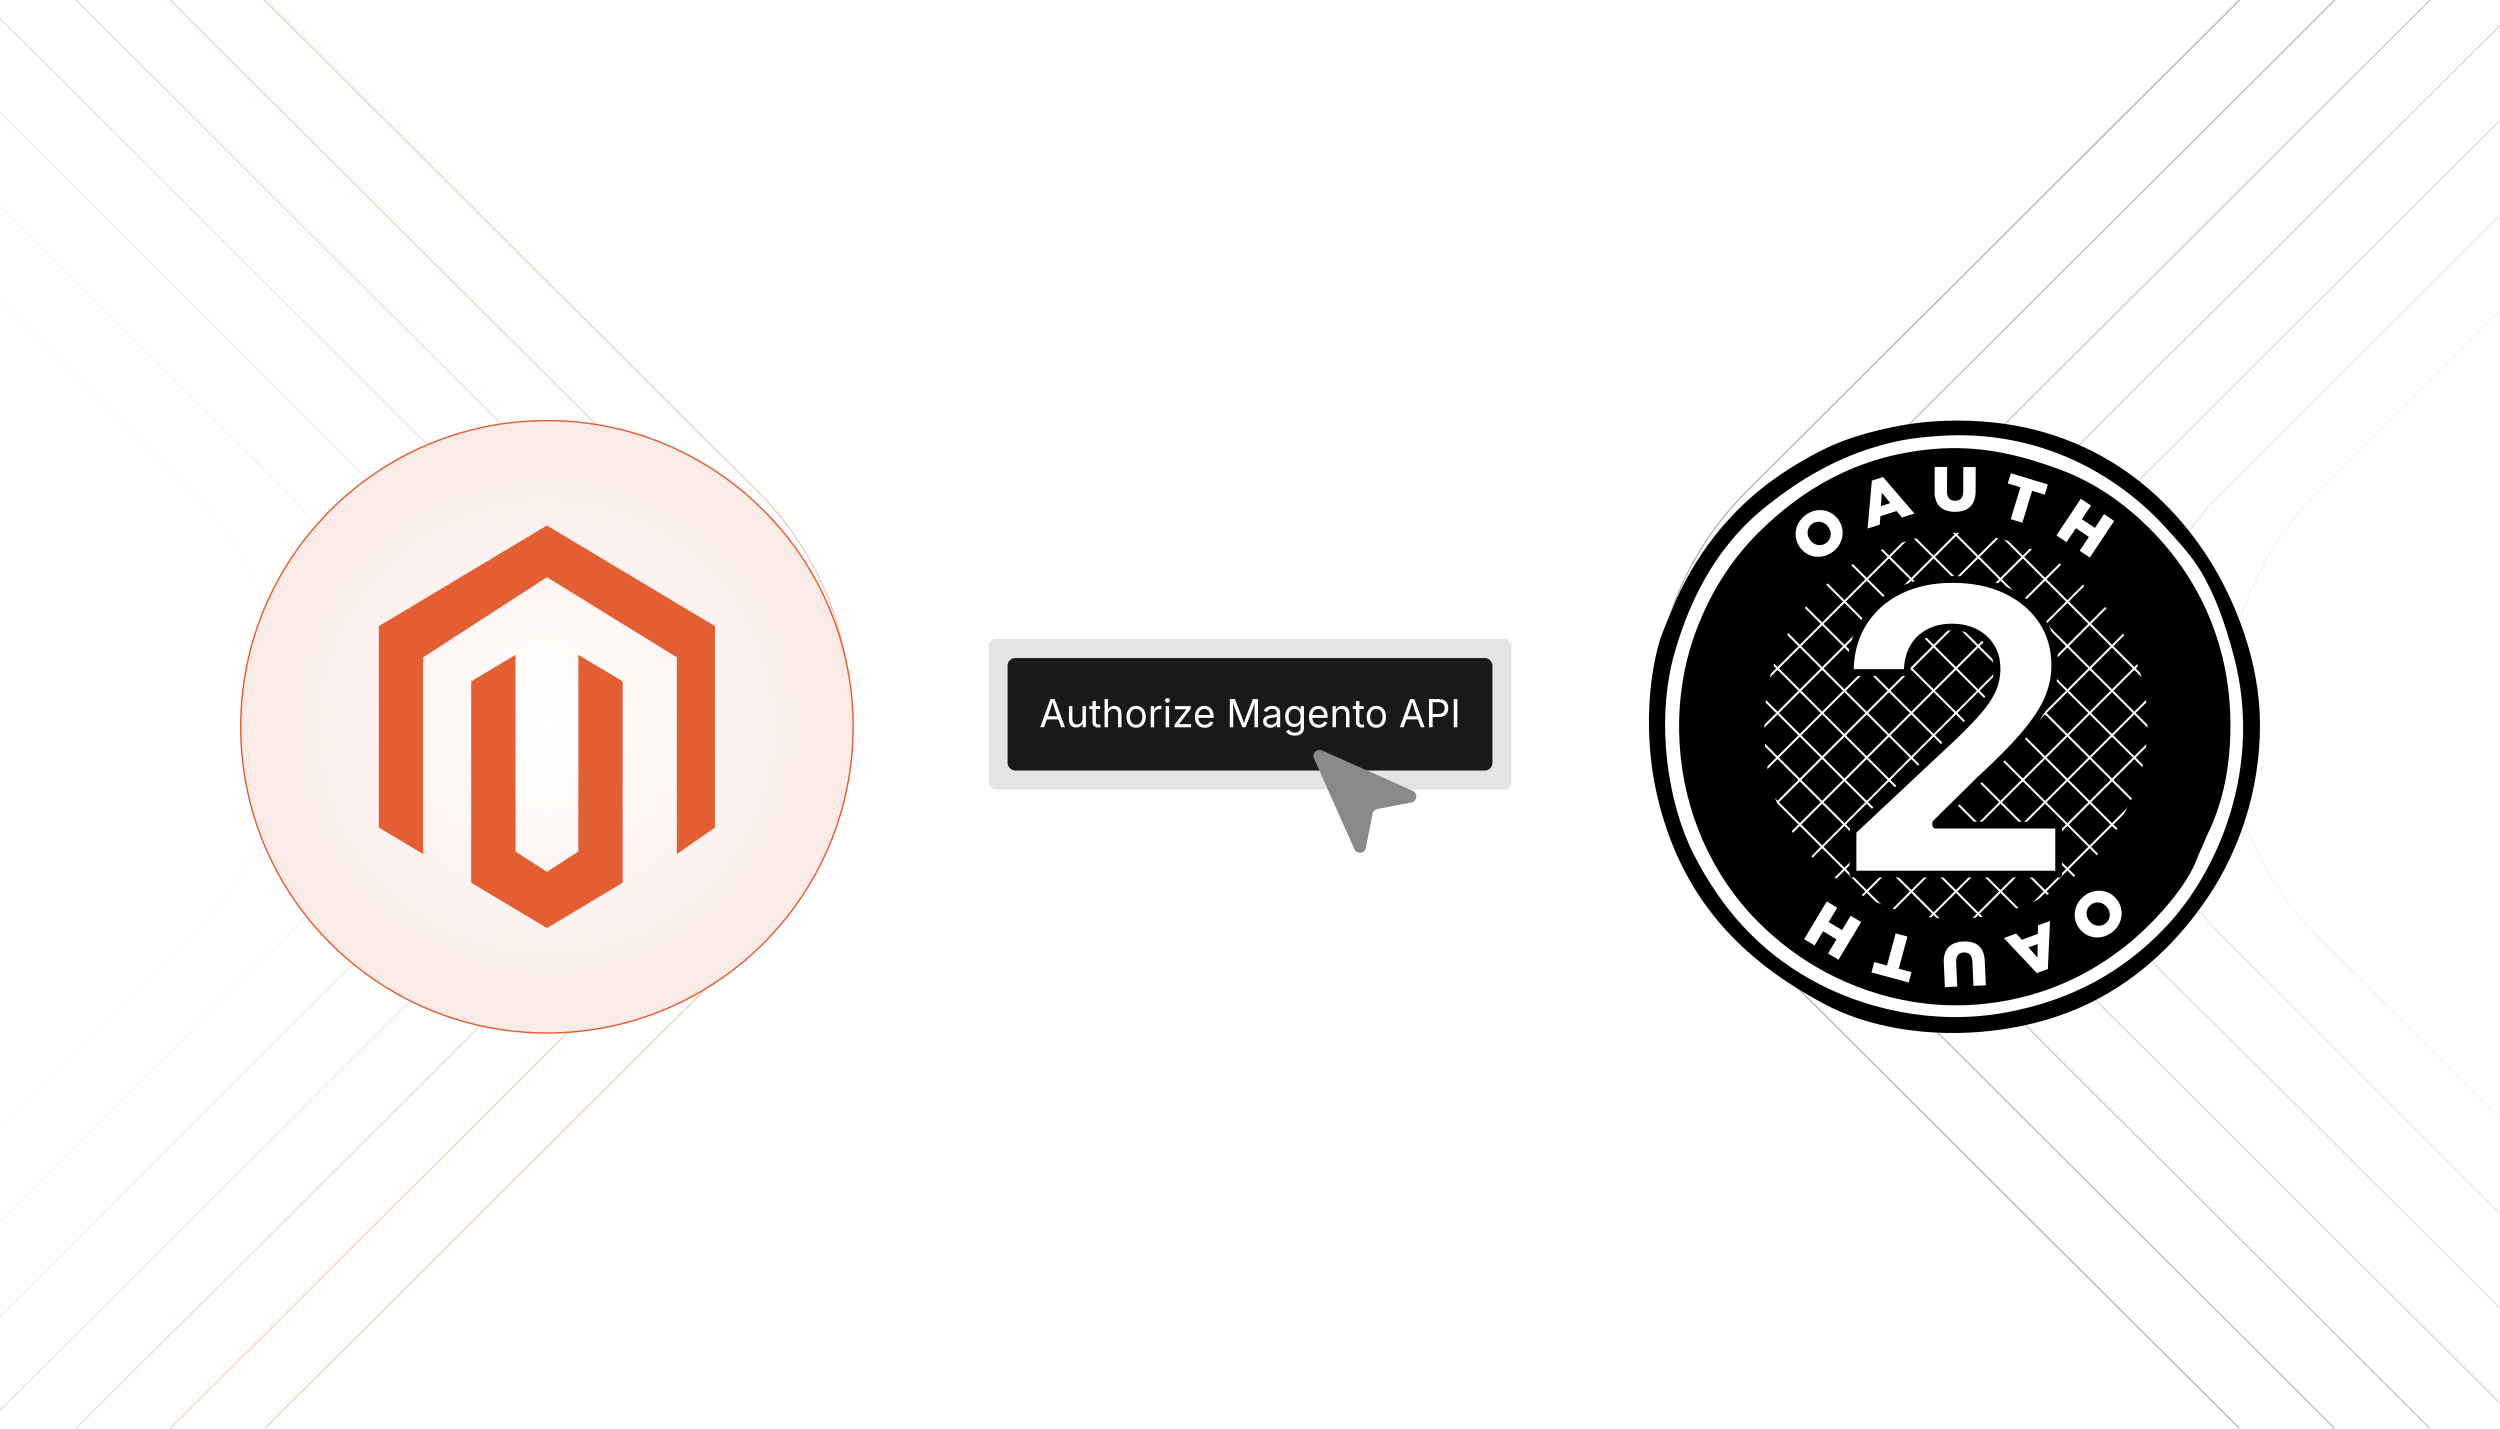 <?xml version="1.0" encoding="UTF-8"?><svg id="Layer_1" xmlns="http://www.w3.org/2000/svg" xmlns:xlink="http://www.w3.org/1999/xlink" viewBox="0 0 350 200"><defs><clipPath id="clippath"><rect x="-325" y="297.055" width="1000" height="400" fill="none" stroke-width="0"/></clipPath><clipPath id="clippath-1"><rect width="350" height="200" fill="none" stroke-width="0"/></clipPath><filter id="drop-shadow-3" filterUnits="userSpaceOnUse"><feOffset dx="0" dy="1.75"/><feGaussianBlur result="blur" stdDeviation="1.4"/><feFlood flood-color="#333" flood-opacity=".09"/><feComposite in2="blur" operator="in"/><feComposite in="SourceGraphic"/></filter><filter id="drop-shadow-4" filterUnits="userSpaceOnUse"><feOffset dx="0" dy="1.75"/><feGaussianBlur result="blur-2" stdDeviation="1.4"/><feFlood flood-color="#333" flood-opacity=".09"/><feComposite in2="blur-2" operator="in"/><feComposite in="SourceGraphic"/></filter><radialGradient id="radial-gradient" cx="76.57" cy="100" fx="76.57" fy="100" r="42.87" gradientUnits="userSpaceOnUse"><stop offset="0" stop-color="#fff"/><stop offset=".827" stop-color="#fbeeea"/><stop offset="1" stop-color="#fbebe6"/></radialGradient></defs><g opacity=".35"><g clip-path="url(#clippath)"><path d="M-398.053,33.008L-21.814,408.084c49.29,49.137,49.29,128.805,0,177.942l-376.24,375.076" fill="none" stroke="#e45e34" stroke-miterlimit="10" stroke-width=".5"/><path d="M750.851,962.244l-377.166-375.999c-49.411-49.258-49.411-129.122,0-178.38L750.851,31.866" fill="none" stroke="#191919" stroke-miterlimit="10" stroke-width=".501"/></g></g><g opacity=".35"><g clip-path="url(#clippath-1)"><path d="M-25.569-62.416L106.115,68.86c17.251,17.198,17.251,45.082,0,62.28L-25.569,262.416" fill="none" stroke="#e45e34" stroke-miterlimit="10" stroke-width=".175"/><path d="M-38.841-62.483L92.896,68.847c17.258,17.205,17.258,45.1,0,62.305L-38.841,262.483" fill="none" opacity=".85" stroke="#e45e34" stroke-miterlimit="10" stroke-width=".175"/><path d="M-52.114-62.55L79.678,68.835c17.266,17.212,17.266,45.119,0,62.331L-52.114,262.55" fill="none" opacity=".7" stroke="#e45e34" stroke-miterlimit="10" stroke-width=".175"/><path d="M-65.387-62.616L66.459,68.822c17.273,17.219,17.273,45.137,0,62.356l-131.846,131.438" fill="none" opacity=".55" stroke="#e45e34" stroke-miterlimit="10" stroke-width=".175"/><path d="M-78.66-62.683L53.24,68.809c17.28,17.226,17.28,45.156,0,62.382l-131.9,131.492" fill="none" opacity=".4" stroke="#e45e34" stroke-miterlimit="10" stroke-width=".175"/><path d="M-91.932-62.75L40.022,68.796c17.287,17.233,17.287,45.174,0,62.407l-131.954,131.546" fill="none" opacity=".25" stroke="#e45e34" stroke-miterlimit="10" stroke-width=".175"/><path d="M-105.205-62.816L26.803,68.784c17.294,17.24,17.294,45.193,0,62.433l-132.008,131.6" fill="none" opacity=".1" stroke="#e45e34" stroke-miterlimit="10" stroke-width=".175"/><path d="M376.548,262.816l-132.008-131.6c-17.294-17.24-17.294-45.193,0-62.433L376.548-62.816" fill="none" stroke="#191919" stroke-miterlimit="10" stroke-width=".175"/><path d="M389.887,262.816l-132.008-131.6c-17.294-17.24-17.294-45.193,0-62.433L389.887-62.816" fill="none" opacity=".857" stroke="#191919" stroke-miterlimit="10" stroke-width=".175"/><path d="M403.226,262.816l-132.008-131.6c-17.294-17.24-17.294-45.193,0-62.433L403.226-62.816" fill="none" opacity=".713" stroke="#191919" stroke-miterlimit="10" stroke-width=".175"/><path d="M416.566,262.816l-132.008-131.6c-17.294-17.24-17.294-45.193,0-62.433L416.566-62.816" fill="none" opacity=".57" stroke="#191919" stroke-miterlimit="10" stroke-width=".175"/><path d="M429.905,262.816l-132.008-131.6c-17.294-17.24-17.294-45.193,0-62.433L429.905-62.816" fill="none" opacity=".427" stroke="#191919" stroke-miterlimit="10" stroke-width=".175"/><path d="M443.244,262.816l-132.008-131.6c-17.294-17.24-17.294-45.193,0-62.433L443.244-62.816" fill="none" opacity=".283" stroke="#191919" stroke-miterlimit="10" stroke-width=".175"/><path d="M456.584,262.816l-132.008-131.6c-17.294-17.24-17.294-45.193,0-62.433L456.584-62.816" fill="none" opacity=".14" stroke="#191919" stroke-miterlimit="10" stroke-width=".175"/></g></g><g filter="url(#drop-shadow-3)"><path d="M270.55,57.255c18.948-1.314,31.512,7.959,38.696,19.256,3.602,5.665,7.136,14.268,7.152,23.108.017,9.604-3.094,17.922-7.152,24.024-4.171,6.272-9.566,11.453-16.322,14.855-11.293,5.686-27.075,5.842-37.412.367-11.512-6.097-20.364-14.8-23.658-29.893-1.318-6.04-1.47-13.844.367-20.54.431-1.571,1.214-3.224,1.834-4.768,2.979-7.422,8.05-13.876,14.305-18.339,2.513-1.794,5.563-3.577,8.253-4.768,3.347-1.482,8.983-2.958,13.938-3.301Z" fill="#fff" stroke-width="0"/><path d="M306.493,100.687c0,17.908-14.517,32.425-32.425,32.425s-32.425-14.516-32.425-32.425c0-17.908,14.517-32.425,32.425-32.425,17.908,0,32.425,14.518,32.425,32.425Z" fill="#000" stroke-width="0"/><path d="M270.55,57.255c18.948-1.314,31.512,7.959,38.696,19.256,3.602,5.665,7.136,14.268,7.152,23.108.017,9.604-3.094,17.922-7.152,24.024-4.171,6.272-9.566,11.453-16.322,14.855-11.293,5.686-27.075,5.842-37.412.367-11.512-6.097-20.364-14.8-23.658-29.893-1.318-6.04-1.47-13.844.367-20.54.431-1.571,1.214-3.224,1.834-4.768,2.979-7.422,8.05-13.876,14.305-18.339,2.513-1.794,5.563-3.577,8.253-4.768,3.347-1.482,8.983-2.958,13.938-3.301ZM264.131,60.373c-7.038,1.825-12.198,5.094-16.689,8.62-6.475,5.084-10.603,12.179-13.021,20.723-2.69,9.506-.962,21.01,2.751,28.243,3.851,7.5,9.021,13.322,16.322,17.422,7.103,3.989,17.094,6.55,27.509,4.585,9.254-1.746,16.282-5.778,22.007-11.737,7.66-7.974,13.817-22.66,9.72-38.146-1.095-4.139-2.527-8.452-4.768-12.104-1.211-1.973-2.988-3.914-4.768-5.869-6.719-7.379-17.578-13.737-31.544-12.838-2.658.171-4.993.446-7.519,1.1Z" fill="#000" stroke-width="0"/><g id="hashpattern"><line x1="276.028" y1="139.575" x2="313.497" y2="102.107" fill="none" stroke="#fff" stroke-miterlimit="3.575" stroke-width=".286"/><line x1="272.753" y1="136.608" x2="310.385" y2="98.976" fill="none" stroke="#fff" stroke-miterlimit="3.575" stroke-width=".286"/><line x1="269.477" y1="133.641" x2="307.273" y2="95.845" fill="none" stroke="#fff" stroke-miterlimit="3.575" stroke-width=".286"/><line x1="266.201" y1="130.673" x2="304.161" y2="92.714" fill="none" stroke="#fff" stroke-miterlimit="3.575" stroke-width=".286"/><line x1="262.926" y1="127.706" x2="301.049" y2="89.583" fill="none" stroke="#fff" stroke-miterlimit="3.575" stroke-width=".286"/><line x1="259.65" y1="124.739" x2="297.937" y2="86.453" fill="none" stroke="#fff" stroke-miterlimit="3.575" stroke-width=".286"/><line x1="256.374" y1="121.772" x2="294.824" y2="83.322" fill="none" stroke="#fff" stroke-miterlimit="3.575" stroke-width=".286"/><line x1="253.099" y1="118.804" x2="291.712" y2="80.191" fill="none" stroke="#fff" stroke-miterlimit="3.575" stroke-width=".286"/><line x1="249.823" y1="115.837" x2="288.599" y2="77.06" fill="none" stroke="#fff" stroke-miterlimit="3.575" stroke-width=".286"/><line x1="246.547" y1="112.87" x2="285.488" y2="73.93" fill="none" stroke="#fff" stroke-miterlimit="3.575" stroke-width=".286"/><line x1="243.272" y1="109.903" x2="282.376" y2="70.799" fill="none" stroke="#fff" stroke-miterlimit="3.575" stroke-width=".286"/><line x1="239.996" y1="106.935" x2="279.264" y2="67.668" fill="none" stroke="#fff" stroke-miterlimit="3.575" stroke-width=".286"/><line x1="236.72" y1="103.968" x2="276.152" y2="64.537" fill="none" stroke="#fff" stroke-miterlimit="3.575" stroke-width=".286"/><line x1="233.445" y1="101.001" x2="273.04" y2="61.406" fill="none" stroke="#fff" stroke-miterlimit="3.575" stroke-width=".286"/><line x1="233.432" y1="101.38" x2="271.65" y2="139.599" fill="none" stroke="#fff" stroke-miterlimit="3.575" stroke-width=".286"/><line x1="236.531" y1="98.236" x2="274.823" y2="136.53" fill="none" stroke="#fff" stroke-miterlimit="3.575" stroke-width=".286"/><line x1="239.631" y1="95.092" x2="277.997" y2="133.461" fill="none" stroke="#fff" stroke-miterlimit="3.575" stroke-width=".286"/><line x1="242.73" y1="91.949" x2="281.171" y2="130.391" fill="none" stroke="#fff" stroke-miterlimit="3.575" stroke-width=".286"/><line x1="245.829" y1="88.805" x2="284.344" y2="127.322" fill="none" stroke="#fff" stroke-miterlimit="3.575" stroke-width=".286"/><line x1="248.928" y1="85.662" x2="287.518" y2="124.253" fill="none" stroke="#fff" stroke-miterlimit="3.575" stroke-width=".286"/><line x1="252.028" y1="82.518" x2="290.692" y2="121.184" fill="none" stroke="#fff" stroke-miterlimit="3.575" stroke-width=".286"/><line x1="255.127" y1="79.374" x2="293.865" y2="118.114" fill="none" stroke="#fff" stroke-miterlimit="3.575" stroke-width=".286"/><line x1="258.226" y1="76.231" x2="297.039" y2="115.045" fill="none" stroke="#fff" stroke-miterlimit="3.575" stroke-width=".286"/><line x1="261.325" y1="73.087" x2="300.213" y2="111.975" fill="none" stroke="#fff" stroke-miterlimit="3.575" stroke-width=".286"/><line x1="264.425" y1="69.944" x2="303.386" y2="108.906" fill="none" stroke="#fff" stroke-miterlimit="3.575" stroke-width=".286"/><line x1="267.524" y1="66.8" x2="306.56" y2="105.837" fill="none" stroke="#fff" stroke-miterlimit="3.575" stroke-width=".286"/><line x1="270.623" y1="63.657" x2="309.734" y2="102.768" fill="none" stroke="#fff" stroke-miterlimit="3.575" stroke-width=".286"/><line x1="273.722" y1="60.513" x2="312.907" y2="99.698" fill="none" stroke="#fff" stroke-miterlimit="3.575" stroke-width=".286"/></g><path d="M300.993,72.293c-3.372-3.372-7.518-6.411-12.471-8.253-5.133-1.909-10.94-3.518-17.789-2.934-10.91.93-18.57,5.825-24.391,11.554-4.078,4.013-7.145,8.93-9.17,14.671-2.973,8.431-2.792,18.381.55,26.959,2.851,7.316,7.518,13.218,14.121,17.789,6.208,4.298,15.118,7.631,25.125,6.786,12.188-1.029,21.107-7.283,26.959-14.488,1.497-1.843,2.986-3.927,3.851-6.419.847-1.795,1.262-3.016,1.651-3.668,1.625-3.642,2.487-7.485,2.751-11.737.813-13.078-4.219-23.292-11.187-30.26ZM297.401,112.136c-.023.05-.044.096-.068.147-.605,1.73-1.646,3.177-2.693,4.457-4.093,5.003-10.329,9.345-18.853,10.06-6.998.587-13.229-1.728-17.57-4.712-3.772-2.593-6.64-5.803-8.651-9.661-.123-.232-1.29-2.923-1.294-3.041-1.593-4.941-1.731-12.886-.096-17.654,1.091-3.182,2.91-6.625,5.318-9.353,3.326-3.767,6.654-6.18,11.921-7.886,2.405-.779,4.558-1.572,7.519-1.65,7.221-.192,14.575,3.05,18.523,6.602,3.628,3.264,7.763,9.623,8.803,15.588,1.07,6.14-.072,12.135-2.859,17.103Z" fill="#000" stroke-width="0"/><g id="OAUTH"><path d="M252.008,74.905l-.01-.014c-1.043-1.429-.737-3.429.799-4.55,1.536-1.121,3.509-.806,4.552.623l.01.014c1.043,1.429.737,3.429-.799,4.55-1.536,1.121-3.509.806-4.552-.623ZM255.961,72.02l-.01-.014c-.524-.718-1.5-.965-2.26-.41-.754.55-.812,1.53-.288,2.248l.01.014c.524.718,1.5.965,2.253.415.761-.555.819-1.535.295-2.253Z" fill="#fff" stroke-width="0"/><path d="M262.062,65.538l1.567-.503,4.394,5.108-1.743.559-.764-.911-2.263.726-.083,1.182-1.71.549.602-6.711ZM264.641,68.676l-1.189-1.458-.127,1.88,1.316-.422Z" fill="#fff" stroke-width="0"/><path d="M270.846,67.074l.014-3.459,1.734.007-.014,3.424c-.004.889.444,1.313,1.13,1.316.687.003,1.137-.4,1.14-1.263l.014-3.468,1.734.007-.014,3.415c-.008,1.989-1.147,2.856-2.899,2.849-1.752-.007-2.848-.901-2.841-2.828Z" fill="#fff" stroke-width="0"/><path d="M282.862,66.47l-1.768-.54.437-1.431,5.169,1.578-.437,1.431-1.768-.539-1.362,4.462-1.633-.498,1.362-4.462Z" fill="#fff" stroke-width="0"/><path d="M291.317,68.074l1.422.946-1.278,1.92,1.825,1.214,1.278-1.92,1.422.946-3.414,5.13-1.422-.946,1.297-1.949-1.825-1.214-1.297,1.949-1.422-.946,3.414-5.13Z" fill="#fff" stroke-width="0"/><path d="M296.339,124.151l.011.014c1.097,1.388.867,3.398-.625,4.577-1.492,1.179-3.476.94-4.573-.449l-.011-.014c-1.097-1.388-.867-3.398.625-4.577,1.492-1.179,3.476-.94,4.573.449ZM292.498,127.185l.011.014c.551.698,1.536.907,2.275.323.732-.578.753-1.56.202-2.258l-.011-.014c-.551-.698-1.536-.907-2.268-.329-.739.584-.76,1.565-.209,2.263Z" fill="#fff" stroke-width="0"/><path d="M286.699,133.913l-1.544.571-4.614-4.909,1.717-.636.803.876,2.229-.825.031-1.185,1.684-.623-.306,6.73ZM283.985,130.891l1.252,1.404.044-1.884-1.296.48Z" fill="#fff" stroke-width="0"/><path d="M277.863,132.742l.153,3.456-1.732.076-.151-3.421c-.039-.888-.506-1.29-1.192-1.26-.686.03-1.117.455-1.079,1.316l.153,3.465-1.732.076-.151-3.412c-.088-1.987,1.008-2.908,2.758-2.985,1.75-.077,2.889.762,2.974,2.688Z" fill="#fff" stroke-width="0"/><path d="M265.825,133.872l1.785.482-.39,1.445-5.219-1.409.39-1.445,1.785.482,1.216-4.505,1.649.445-1.216,4.505Z" fill="#fff" stroke-width="0"/><path d="M257.389,132.616l-1.465-.878,1.186-1.978-1.88-1.127-1.186,1.978-1.465-.878,3.168-5.286,1.465.878-1.204,2.009,1.88,1.127,1.204-2.009,1.465.878-3.168,5.285Z" fill="#fff" stroke-width="0"/></g><path d="M259.42,120.626v-6.01l14.424-13.523c1.238-1.202,2.281-2.29,3.128-3.265.847-.974,1.493-1.93,1.939-2.868.446-.938.67-1.953.67-3.046,0-1.22-.273-2.267-.82-3.142-.546-.874-1.294-1.548-2.24-2.022-.947-.473-2.031-.71-3.251-.71-1.257,0-2.359.255-3.305.765-.947.51-1.676,1.239-2.186,2.186-.51.947-.765,2.086-.765,3.415h-7.977c0-2.641.605-4.94,1.817-6.898,1.211-1.957,2.891-3.469,5.04-4.535,2.149-1.065,4.626-1.598,7.431-1.598,2.878,0,5.391.515,7.54,1.544,2.149,1.029,3.82,2.445,5.013,4.248,1.193,1.803,1.789,3.879,1.789,6.228,0,1.512-.296,3.005-.888,4.48-.592,1.475-1.648,3.128-3.169,4.958-1.521,1.83-3.674,4.02-6.461,6.57l-6.147,6.065v.3h17.211v6.857h-28.794Z" fill="#fff" stroke="#000" stroke-linecap="round" stroke-linejoin="round" stroke-width=".947"/></g><g filter="url(#drop-shadow-4)"><circle cx="76.57" cy="100" r="42.87" fill="url(#radial-gradient)" stroke="#e45e34" stroke-linecap="round" stroke-linejoin="round" stroke-width=".203"/><g id="LOGO"><polyline points="94.765 97.869 94.765 90.279 76.57 79.061 59.244 90.279 59.244 117.82 53.037 114.101 53.037 85.914 76.57 71.821 100.102 85.914 100.102 114.101 94.765 117.82 94.765 97.869" fill="#e45e34" stroke-width="0"/><polygon points="87.172 93.641 87.172 121.828 82.879 124.399 76.57 128.179 70.255 124.399 65.967 121.828 65.967 93.641 72.173 89.922 72.173 117.463 76.57 120.308 80.966 117.463 80.966 89.922 87.172 93.641" fill="#e45e34" stroke-width="0"/></g></g><rect x="138.405" y="89.451" width="73.19" height="21.097" rx="1.05" ry="1.05" fill="#191919" opacity=".12" stroke-width="0"/><rect x="141.063" y="92.126" width="67.875" height="15.747" rx="1.05" ry="1.05" fill="#191919" stroke-width="0"/><path d="M145.633,101.818l1.433-3.947h.583l1.452,3.947h-.53l-.837-2.342c-.051-.145-.111-.325-.179-.542s-.15-.493-.248-.828h.095c-.095.339-.178.619-.248.838-.07.22-.127.397-.173.531l-.813,2.342h-.535ZM146.354,100.716v-.44h2.026v.44h-2.026Z" fill="#fff" stroke-width="0"/><path d="M150.661,101.855c-.199,0-.375-.041-.526-.123-.151-.082-.268-.207-.352-.373-.084-.165-.126-.373-.126-.622v-1.88h.477v1.841c0,.228.06.406.18.535s.283.193.49.193c.142,0,.268-.03.38-.092.112-.062.201-.152.266-.271.065-.12.098-.263.098-.431v-1.774h.479v2.961h-.461v-.718h.063c-.092.277-.222.472-.391.585-.169.113-.362.17-.579.17Z" fill="#fff" stroke-width="0"/><path d="M154.031,98.857v.408h-1.531v-.408h1.531ZM152.945,98.152h.477v2.899c0,.132.027.229.081.289.054.062.144.092.269.092.03,0,.068-.004.115-.011.046-.007.089-.015.128-.021l.098.402c-.049.018-.105.03-.168.039s-.125.014-.187.014c-.256,0-.456-.067-.599-.203-.143-.135-.214-.323-.214-.564v-2.936Z" fill="#fff" stroke-width="0"/><path d="M155.117,100.043v1.775h-.477v-3.947h.477v1.704h-.082c.09-.274.218-.468.385-.583s.362-.172.587-.172c.199,0,.375.041.526.123.151.082.268.206.352.371.084.166.126.374.126.624v1.881h-.479v-1.841c0-.228-.06-.406-.179-.535-.12-.129-.282-.194-.489-.194-.142,0-.269.031-.382.093-.113.062-.202.152-.268.271-.065.118-.098.262-.098.432Z" fill="#fff" stroke-width="0"/><path d="M159.054,101.882c-.269,0-.504-.063-.706-.19s-.36-.306-.473-.535c-.113-.229-.169-.497-.169-.8,0-.309.057-.579.169-.809.113-.23.271-.409.473-.537.202-.127.438-.19.706-.19.27,0,.507.063.71.19.203.127.361.306.474.537.113.23.169.5.169.809,0,.304-.057.571-.169.8-.113.229-.271.408-.474.535s-.44.19-.71.19ZM159.054,101.455c.199,0,.364-.051.493-.153s.224-.237.286-.404c.062-.167.093-.348.093-.542,0-.196-.031-.378-.093-.547-.062-.168-.157-.305-.286-.408-.129-.103-.293-.155-.493-.155-.198,0-.36.052-.488.155-.127.104-.222.239-.283.407-.062.168-.093.351-.093.548,0,.194.031.375.093.542.062.167.156.301.283.404.127.103.29.153.488.153Z" fill="#fff" stroke-width="0"/><path d="M161.101,101.818v-2.961h.461v.456h.032c.055-.15.152-.271.293-.362.14-.091.299-.136.476-.136.035,0,.077.001.125.002.049.002.087.003.115.005v.479c-.014-.003-.049-.009-.106-.016-.056-.007-.116-.01-.18-.01-.141,0-.268.029-.38.088-.112.06-.2.141-.264.244-.063.103-.095.222-.095.356v1.854h-.477Z" fill="#fff" stroke-width="0"/><path d="M163.438,98.372c-.09,0-.168-.031-.233-.093-.065-.062-.098-.136-.098-.223,0-.088.033-.163.098-.224.065-.061.143-.091.233-.091.092,0,.17.03.236.091.065.061.098.135.098.224,0,.086-.032.161-.098.223-.065.062-.144.093-.236.093ZM163.196,101.818v-2.961h.477v2.961h-.477Z" fill="#fff" stroke-width="0"/><path d="M164.426,101.818v-.355l1.661-2.135v-.029h-1.608v-.442h2.223v.378l-1.613,2.111v.029h1.666v.442h-2.328Z" fill="#fff" stroke-width="0"/><path d="M168.672,101.882c-.286,0-.533-.063-.74-.19s-.368-.305-.479-.533c-.112-.227-.168-.493-.168-.797s.055-.571.165-.803c.109-.231.264-.412.465-.543.2-.131.435-.196.703-.196.157,0,.312.026.465.078.153.052.292.136.416.251s.224.268.298.457.111.42.111.694v.199h-2.299v-.402h2.042l-.223.148c0-.194-.03-.367-.091-.518s-.151-.27-.271-.355c-.12-.086-.27-.128-.448-.128s-.331.043-.458.131c-.127.087-.225.202-.292.342-.067.141-.101.291-.101.452v.268c0,.219.038.405.114.558.076.153.182.269.319.347.137.079.295.118.475.118.117,0,.223-.017.318-.05.095-.034.177-.085.246-.152.069-.068.122-.152.159-.254l.461.127c-.046.148-.124.279-.233.393s-.245.201-.407.266c-.162.063-.344.095-.547.095Z" fill="#fff" stroke-width="0"/><path d="M172.174,101.818v-3.947h.715l.972,2.49c.023.058.049.131.078.219.029.087.06.182.093.285s.064.205.094.306c.03.102.057.195.08.282h-.111c.024-.082.052-.172.082-.271s.062-.202.094-.305c.033-.103.064-.2.094-.29.03-.09.057-.165.08-.225l.959-2.49h.718v3.947h-.495v-2.254c0-.081 0-.174.001-.278.001-.104.003-.213.005-.328.003-.115.005-.231.008-.35.003-.119.005-.233.007-.345h.042c-.037.122-.077.246-.118.373-.042.126-.082.248-.122.365-.04.118-.077.225-.113.322-.035.097-.065.178-.09.241l-.882,2.254h-.437l-.896-2.254c-.024-.062-.054-.14-.087-.234-.033-.094-.07-.2-.11-.315-.04-.115-.081-.237-.123-.365-.042-.128-.086-.257-.13-.386h.048c.003.099.006.206.009.321.002.115.005.231.006.348.002.118.003.23.005.339.002.108.003.206.003.292v2.254h-.479Z" fill="#fff" stroke-width="0"/><path d="M177.846,101.888c-.188,0-.357-.036-.511-.106-.152-.07-.273-.174-.364-.311-.09-.135-.135-.301-.135-.495,0-.169.033-.308.101-.414s.157-.189.27-.25c.111-.061.235-.106.372-.137.136-.03.272-.054.41-.071.177-.023.32-.041.432-.053.111-.012.194-.033.248-.063.054-.03.081-.081.081-.154v-.016c0-.124-.023-.228-.069-.314-.046-.085-.114-.151-.206-.197-.093-.046-.207-.069-.345-.069-.142,0-.263.022-.363.066-.101.044-.182.1-.245.166-.062.066-.109.133-.142.203l-.458-.151c.076-.18.179-.321.308-.422s.271-.173.426-.216.31-.063.461-.063c.1,0,.212.012.338.036s.248.071.366.142c.117.071.214.175.291.314s.115.324.115.555v1.952h-.469v-.402h-.032c-.033.068-.087.14-.161.213s-.171.135-.289.184c-.118.05-.262.075-.429.075ZM177.928,101.466c.177,0,.325-.034.447-.103.122-.069.215-.159.278-.27s.096-.226.096-.346v-.411c-.02.023-.062.044-.128.062-.064.019-.14.035-.224.049s-.165.026-.243.036c-.079.01-.142.018-.188.022-.114.014-.222.039-.321.073-.1.034-.18.084-.24.151-.06.066-.09.156-.09.269,0,.102.026.188.08.257.053.069.125.121.217.156s.197.053.315.053Z" fill="#fff" stroke-width="0"/><path d="M181.263,102.989c-.219,0-.408-.028-.567-.083-.16-.056-.293-.13-.399-.222-.105-.092-.189-.191-.251-.299l.387-.249c.042.056.095.119.157.188.062.069.147.128.254.177.107.048.247.072.42.072.237,0,.432-.057.585-.17.152-.112.229-.291.229-.534v-.594h-.045c-.033.057-.081.123-.142.201s-.148.146-.263.205c-.113.06-.266.089-.457.089-.236,0-.449-.056-.638-.168-.189-.112-.339-.276-.448-.491-.109-.216-.164-.478-.164-.787,0-.306.054-.571.162-.796.107-.225.256-.399.446-.523.189-.124.407-.185.652-.185.191,0,.344.031.457.094.114.063.202.135.264.216.062.082.109.148.144.202h.045v-.474h.463v3.039c0,.254-.057.462-.172.623-.114.162-.27.281-.465.356-.195.076-.413.114-.653.114ZM181.25,101.347c.18,0,.332-.041.455-.123.124-.082.218-.2.281-.355.063-.154.096-.339.096-.555,0-.21-.032-.395-.095-.555s-.155-.285-.279-.376c-.123-.091-.276-.136-.458-.136-.188,0-.344.048-.469.145-.126.096-.22.225-.282.385s-.094.34-.094.538c0,.203.031.383.095.538s.158.277.283.364c.126.087.281.131.467.131Z" fill="#fff" stroke-width="0"/><path d="M184.636,101.882c-.286,0-.533-.063-.741-.19-.207-.127-.367-.305-.479-.533-.111-.227-.168-.493-.168-.797s.055-.571.164-.803.265-.412.465-.543c.201-.131.436-.196.704-.196.157,0,.312.026.465.078.152.052.291.136.416.251.124.116.224.268.298.457s.111.42.111.694v.199h-2.3v-.402h2.042l-.222.148c0-.194-.031-.367-.092-.518s-.151-.27-.271-.355c-.12-.086-.27-.128-.447-.128-.179,0-.332.043-.459.131s-.224.202-.291.342c-.067.141-.101.291-.101.452v.268c0,.219.038.405.113.558.076.153.183.269.319.347.137.079.296.118.476.118.117,0,.223-.017.318-.05.095-.034.178-.085.246-.152.069-.068.122-.152.159-.254l.461.127c-.046.148-.124.279-.233.393s-.245.201-.406.266c-.162.063-.345.095-.547.095Z" fill="#fff" stroke-width="0"/><path d="M187.03,100.043v1.775h-.477v-2.961h.458l.003.718h-.066c.09-.274.219-.468.385-.583.167-.115.363-.172.587-.172.2,0,.375.041.524.123.15.082.268.206.352.371.084.166.126.374.126.624v1.881h-.478v-1.841c0-.228-.06-.406-.179-.535s-.282-.194-.488-.194c-.142,0-.269.031-.382.093-.113.062-.202.152-.268.271-.065.118-.098.262-.098.432Z" fill="#fff" stroke-width="0"/><path d="M190.924,98.857v.408h-1.531v-.408h1.531ZM189.838,98.152h.477v2.899c0,.132.027.229.081.289.054.062.144.092.269.092.03,0,.068-.004.115-.011s.09-.015.129-.021l.098.402c-.049.018-.105.03-.168.039s-.125.014-.187.014c-.256,0-.456-.067-.599-.203-.144-.135-.215-.323-.215-.564v-2.936Z" fill="#fff" stroke-width="0"/><path d="M192.686,101.882c-.269,0-.504-.063-.706-.19s-.36-.306-.473-.535c-.113-.229-.17-.497-.17-.8,0-.309.057-.579.17-.809.112-.23.271-.409.473-.537.202-.127.438-.19.706-.19.271,0,.507.063.71.19.203.127.361.306.474.537.113.23.17.5.17.809,0,.304-.057.571-.17.8-.112.229-.271.408-.474.535s-.439.19-.71.19ZM192.686,101.455c.199,0,.363-.051.492-.153s.225-.237.286-.404c.062-.167.093-.348.093-.542,0-.196-.03-.378-.093-.547-.062-.168-.157-.305-.286-.408-.129-.103-.293-.155-.492-.155-.198,0-.36.052-.487.155-.127.104-.222.239-.284.407-.062.168-.092.351-.092.548,0,.194.03.375.092.542.062.167.157.301.284.404s.289.153.487.153Z" fill="#fff" stroke-width="0"/><path d="M195.979,101.818l1.434-3.947h.582l1.452,3.947h-.53l-.837-2.342c-.051-.145-.11-.325-.179-.542s-.15-.493-.248-.828h.096c-.096.339-.178.619-.248.838-.069.22-.127.397-.173.531l-.813,2.342h-.535ZM196.699,100.716v-.44h2.026v.44h-2.026Z" fill="#fff" stroke-width="0"/><path d="M200.061,101.818v-3.947h1.352c.307,0,.56.056.759.168.198.112.346.263.442.452.096.189.145.401.145.636s-.049.448-.145.638c-.097.191-.243.343-.441.456-.197.113-.45.169-.758.169h-.956v-.442h.933c.208,0,.376-.036.503-.107.128-.071.22-.169.277-.294s.086-.265.086-.42-.028-.294-.086-.417c-.058-.123-.15-.219-.278-.29-.128-.07-.297-.106-.507-.106h-.821v3.505h-.504Z" fill="#fff" stroke-width="0"/><path d="M204.029,97.871v3.947h-.504v-3.947h.504Z" fill="#fff" stroke-width="0"/><path d="M192.152,113.935l-.925,4.773c-.158.816-1.272.943-1.611.184l-5.665-12.708c-.317-.712.411-1.44,1.122-1.122l12.708,5.665c.759.338.631,1.453-.184,1.611l-4.773.925c-.34.066-.607.332-.673.673Z" fill="#898989" stroke-width="0"/></svg>